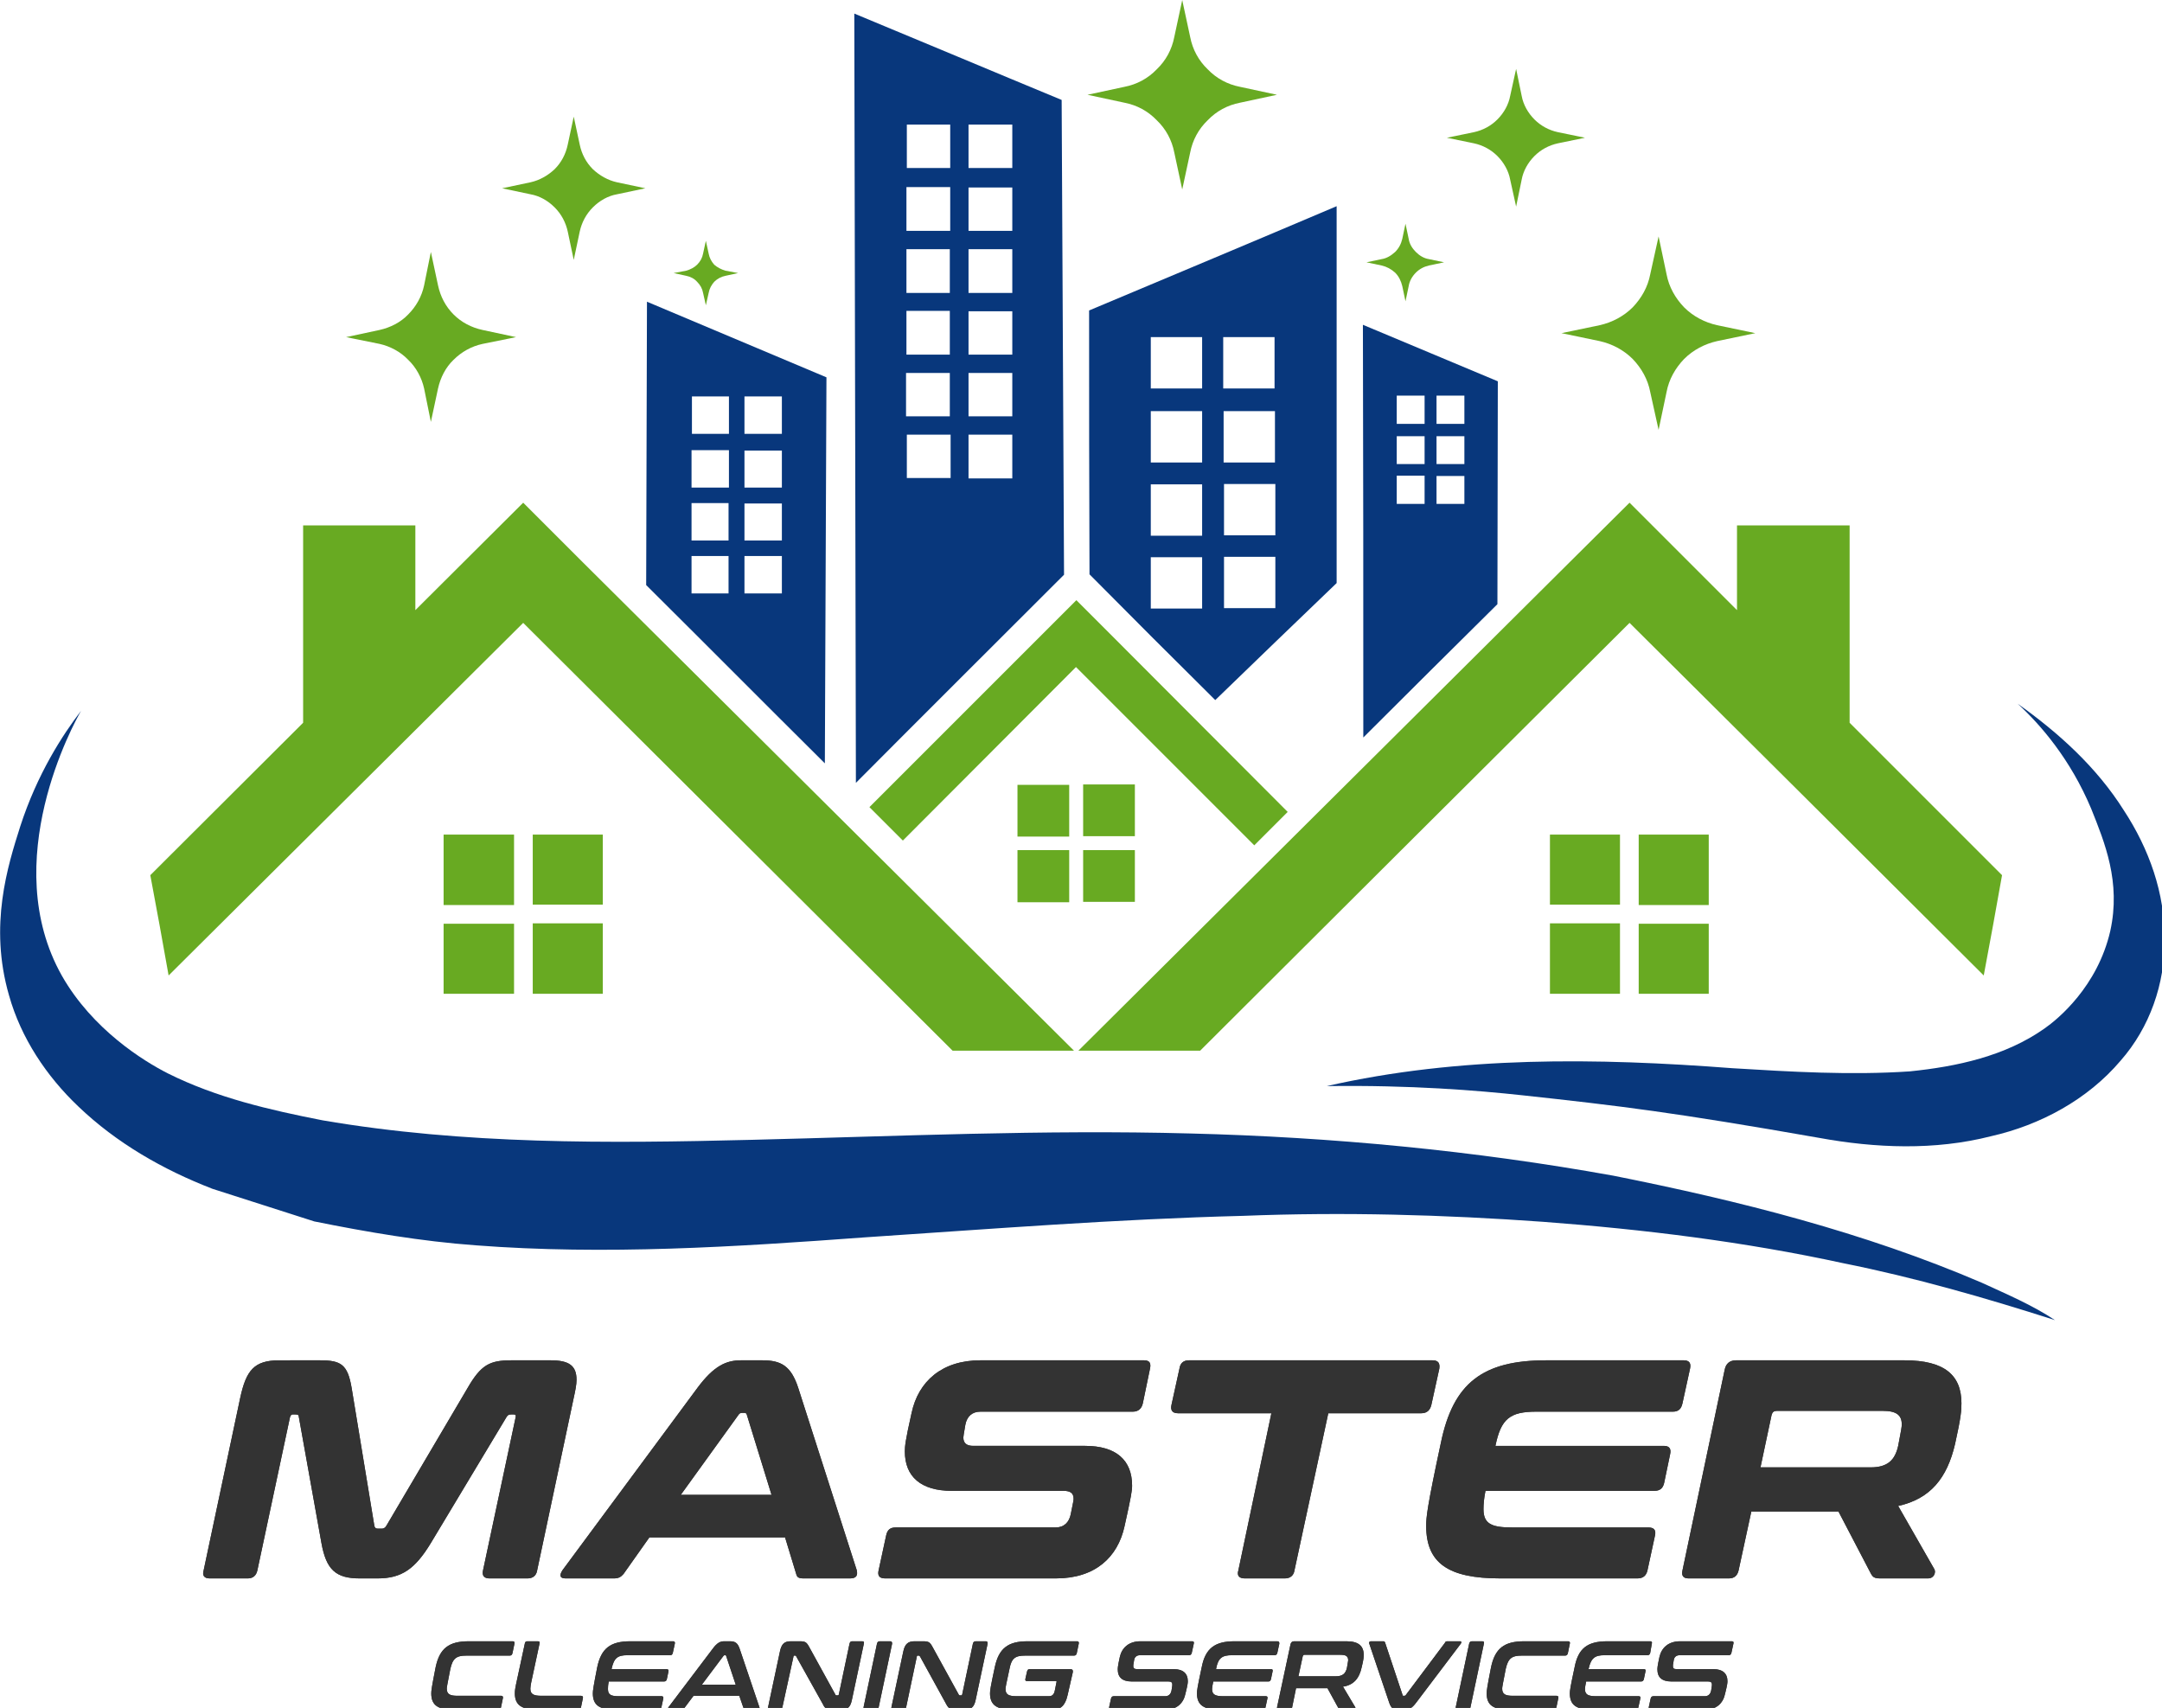 <?xml version="1.0" encoding="UTF-8" standalone="no"?>
<!-- Created with Inkscape (http://www.inkscape.org/) -->

<svg
   width="206.025mm"
   height="162.746mm"
   viewBox="0 0 206.025 162.746"
   version="1.1"
   id="svg5"
   inkscape:version="1.2.2 (732a01da63, 2022-12-09)"
   sodipodi:docname="logo.svg"
   xmlns:inkscape="http://www.inkscape.org/namespaces/inkscape"
   xmlns:sodipodi="http://sodipodi.sourceforge.net/DTD/sodipodi-0.dtd"
   xmlns="http://www.w3.org/2000/svg"
   xmlns:svg="http://www.w3.org/2000/svg">
  <sodipodi:namedview
     id="namedview7"
     pagecolor="#ffffff"
     bordercolor="#000000"
     borderopacity="0.25"
     inkscape:showpageshadow="2"
     inkscape:pageopacity="0.0"
     inkscape:pagecheckerboard="0"
     inkscape:deskcolor="#d1d1d1"
     inkscape:document-units="mm"
     showgrid="false"
     inkscape:zoom="0.66142459"
     inkscape:cx="401.40631"
     inkscape:cy="294.81819"
     inkscape:window-width="1366"
     inkscape:window-height="705"
     inkscape:window-x="-8"
     inkscape:window-y="-8"
     inkscape:window-maximized="1"
     inkscape:current-layer="layer1" />
  <defs
     id="defs2">
    <pattern
       id="EMFhbasepattern"
       patternUnits="userSpaceOnUse"
       width="6"
       height="6"
       x="0"
       y="0" />
  </defs>
  <g
     inkscape:label="Capa 1"
     inkscape:groupmode="layer"
     id="layer1"
     transform="translate(-2.619,-11.953)">
    <g
       id="g428"
       transform="matrix(0.43,0,0,0.43,-8.577,6.818)">
      <path
         style="fill:#333333;fill-opacity:1;fill-rule:nonzero;stroke:none;stroke-width:0.265"
         d="m 139.692,375.666 c 0.265,0 0.441,0.176 0.353,0.529 -0.441,2.117 -0.441,2.117 -0.441,2.117 -0.088,0.353 -0.265,0.529 -0.617,0.529 -9.613,0 -9.613,0 -9.613,0 -2.205,0 -2.999,0.617 -3.528,2.91 -0.706,3.616 -0.794,4.057 -0.794,4.41 0,1.235 0.706,1.587 2.381,1.587 9.701,0 9.701,0 9.701,0 0.265,0 0.441,0.176 0.353,0.529 -0.441,2.117 -0.441,2.117 -0.441,2.117 -0.088,0.353 -0.265,0.441 -0.617,0.441 -9.79,0 -9.79,0 -9.79,0 -3.528,0 -5.027,-0.97 -5.027,-3.616 0,-0.617 0.088,-1.323 0.97,-5.821 0.882,-4.145 2.91,-5.733 7.32,-5.733 z"
         id="path135" />
      <path
         style="fill:#333333;fill-opacity:1;fill-rule:nonzero;stroke:none;stroke-width:0.265"
         d="m 145.248,375.666 c 0.353,0 0.441,0.176 0.353,0.529 -1.852,8.643 -1.852,8.643 -1.852,8.643 -0.088,0.529 -0.176,0.97 -0.176,1.323 0,1.235 0.706,1.587 2.469,1.587 8.731,0 8.731,0 8.731,0 0.353,0 0.529,0.176 0.441,0.529 -0.441,2.117 -0.441,2.117 -0.441,2.117 -0.088,0.353 -0.265,0.441 -0.617,0.441 -8.908,0 -8.908,0 -8.908,0 -3.528,0 -5.115,-0.97 -5.115,-3.616 0,-0.617 0.088,-1.235 0.265,-2.028 1.94,-8.996 1.94,-8.996 1.94,-8.996 0,-0.353 0.265,-0.529 0.529,-0.529 z"
         id="path137" />
      <path
         style="fill:#333333;fill-opacity:1;fill-rule:nonzero;stroke:none;stroke-width:0.265"
         d="m 175.234,375.666 c 0.265,0 0.441,0.176 0.353,0.529 -0.441,2.028 -0.441,2.028 -0.441,2.028 -0.088,0.353 -0.265,0.529 -0.529,0.529 -9.525,0 -9.525,0 -9.525,0 -2.205,0 -2.999,0.617 -3.528,3.087 12.171,0 12.171,0 12.171,0 0.353,0 0.529,0.176 0.441,0.529 -0.353,1.676 -0.353,1.676 -0.353,1.676 -0.088,0.353 -0.265,0.529 -0.617,0.529 -12.259,0 -12.259,0 -12.259,0 -0.176,0.882 -0.176,1.323 -0.176,1.676 0,1.235 0.617,1.587 2.381,1.587 9.525,0 9.525,0 9.525,0 0.265,0 0.441,0.176 0.353,0.529 -0.441,2.028 -0.441,2.028 -0.441,2.028 -0.088,0.353 -0.265,0.441 -0.617,0.441 -9.525,0 -9.525,0 -9.525,0 -3.528,0 -5.027,-0.97 -5.027,-3.616 0,-0.617 0.088,-1.323 0.97,-5.821 0.882,-4.145 2.91,-5.733 7.32,-5.733 z"
         id="path139" />
      <path
         style="fill:#333333;fill-opacity:1;fill-rule:nonzero;stroke:none;stroke-width:0.265"
         d="m 187.846,375.666 c 1.058,0 1.676,0.353 2.117,1.676 4.41,13.053 4.41,13.053 4.41,13.053 0.088,0.265 0,0.441 -0.353,0.441 -2.734,0 -2.734,0 -2.734,0 -0.265,0 -0.441,0 -0.441,-0.265 -0.97,-2.822 -0.97,-2.822 -0.97,-2.822 -10.142,0 -10.142,0 -10.142,0 -2.117,2.822 -2.117,2.822 -2.117,2.822 -0.176,0.265 -0.265,0.265 -0.529,0.265 -2.822,0 -2.822,0 -2.822,0 -0.441,0 -0.441,-0.176 -0.176,-0.441 9.878,-13.053 9.878,-13.053 9.878,-13.053 0.97,-1.323 1.676,-1.676 2.558,-1.676 z m -6.262,9.613 c 7.497,0 7.497,0 7.497,0 -2.117,-6.35 -2.117,-6.35 -2.117,-6.35 0,-0.088 -0.088,-0.176 -0.176,-0.176 -0.176,0 -0.176,0 -0.176,0 -0.088,0 -0.176,0.088 -0.265,0.176 z"
         id="path141" />
      <path
         style="fill:#333333;fill-opacity:1;fill-rule:nonzero;stroke:none;stroke-width:0.265"
         d="m 203.192,375.666 c 1.323,0 1.587,0.176 2.205,1.323 5.821,10.583 5.821,10.583 5.821,10.583 0.088,0.088 0.088,0.088 0.265,0.088 0.176,0 0.176,0 0.176,0 0.088,0 0.176,0 0.265,-0.176 2.381,-11.289 2.381,-11.289 2.381,-11.289 0.088,-0.353 0.265,-0.529 0.529,-0.529 2.293,0 2.293,0 2.293,0 0.353,0 0.441,0.176 0.353,0.529 -2.646,12.435 -2.646,12.435 -2.646,12.435 -0.353,1.764 -1.058,2.205 -2.381,2.205 -1.852,0 -1.852,0 -1.852,0 -1.323,0 -1.764,-0.265 -2.205,-1.235 -5.909,-10.583 -5.909,-10.583 -5.909,-10.583 0,-0.088 -0.088,-0.176 -0.265,-0.176 -0.176,0 -0.176,0 -0.176,0 -0.088,0 -0.176,0.088 -0.176,0.265 -2.469,11.289 -2.469,11.289 -2.469,11.289 0,0.353 -0.176,0.441 -0.529,0.441 -2.293,0 -2.293,0 -2.293,0 -0.265,0 -0.441,-0.088 -0.353,-0.441 2.646,-12.435 2.646,-12.435 2.646,-12.435 0.353,-1.764 1.058,-2.293 2.381,-2.293 z"
         id="path143" />
      <path
         style="fill:#333333;fill-opacity:1;fill-rule:nonzero;stroke:none;stroke-width:0.265"
         d="m 223.3,375.666 c 0.353,0 0.441,0.176 0.441,0.529 -2.999,14.199 -2.999,14.199 -2.999,14.199 -0.088,0.353 -0.265,0.441 -0.617,0.441 -2.381,0 -2.381,0 -2.381,0 -0.265,0 -0.441,-0.088 -0.353,-0.441 2.999,-14.199 2.999,-14.199 2.999,-14.199 0.088,-0.353 0.265,-0.529 0.617,-0.529 z"
         id="path145" />
      <path
         style="fill:#333333;fill-opacity:1;fill-rule:nonzero;stroke:none;stroke-width:0.265"
         d="m 230.532,375.666 c 1.323,0 1.587,0.176 2.205,1.323 5.821,10.583 5.821,10.583 5.821,10.583 0.088,0.088 0.176,0.088 0.265,0.088 0.176,0 0.176,0 0.176,0 0.176,0 0.176,0 0.265,-0.176 2.381,-11.289 2.381,-11.289 2.381,-11.289 0.088,-0.353 0.265,-0.529 0.617,-0.529 2.293,0 2.293,0 2.293,0 0.265,0 0.353,0.176 0.353,0.529 -2.646,12.435 -2.646,12.435 -2.646,12.435 -0.353,1.764 -1.147,2.205 -2.469,2.205 -1.852,0 -1.852,0 -1.852,0 -1.323,0 -1.676,-0.265 -2.205,-1.235 -5.821,-10.583 -5.821,-10.583 -5.821,-10.583 -0.088,-0.088 -0.176,-0.176 -0.265,-0.176 -0.265,0 -0.265,0 -0.265,0 -0.088,0 -0.176,0.088 -0.176,0.265 -2.381,11.289 -2.381,11.289 -2.381,11.289 -0.088,0.353 -0.265,0.441 -0.617,0.441 -2.205,0 -2.205,0 -2.205,0 -0.353,0 -0.529,-0.088 -0.441,-0.441 2.646,-12.435 2.646,-12.435 2.646,-12.435 0.353,-1.764 1.147,-2.293 2.469,-2.293 z"
         id="path147" />
      <path
         style="fill:#333333;fill-opacity:1;fill-rule:nonzero;stroke:none;stroke-width:0.265"
         d="m 264.751,375.666 c 0.265,0 0.441,0.176 0.353,0.529 -0.441,2.117 -0.441,2.117 -0.441,2.117 -0.088,0.353 -0.265,0.529 -0.617,0.529 -10.848,0 -10.848,0 -10.848,0 -2.205,0 -2.999,0.617 -3.44,2.91 -0.794,3.616 -0.882,4.145 -0.882,4.498 0,1.235 0.706,1.587 2.469,1.587 7.144,0 7.144,0 7.144,0 0.706,0 1.147,-0.353 1.323,-1.323 0.353,-1.764 0.353,-1.764 0.353,-1.764 0.088,-0.176 0,-0.265 -0.176,-0.265 -6.35,0 -6.35,0 -6.35,0 -0.353,0 -0.441,-0.176 -0.353,-0.529 0.353,-1.587 0.353,-1.587 0.353,-1.587 0.088,-0.353 0.265,-0.529 0.529,-0.529 9.084,0 9.084,0 9.084,0 0.441,0 0.617,0.265 0.529,0.706 -1.147,5.027 -1.147,5.027 -1.147,5.027 -0.529,2.381 -1.587,3.263 -3.351,3.263 -8.731,0 -8.731,0 -8.731,0 -3.528,0 -5.115,-0.97 -5.115,-3.616 0,-0.617 0.088,-1.323 1.058,-5.821 0.882,-4.145 2.91,-5.733 7.232,-5.733 z"
         id="path149" />
      <path
         style="fill:#333333;fill-opacity:1;fill-rule:nonzero;stroke:none;stroke-width:0.265"
         d="m 290.24,375.666 c 0.353,0 0.441,0.176 0.353,0.529 -0.441,2.028 -0.441,2.028 -0.441,2.028 -0.088,0.353 -0.265,0.529 -0.617,0.529 -10.848,0 -10.848,0 -10.848,0 -0.794,0 -1.235,0.441 -1.323,1.147 -0.176,0.97 -0.176,1.058 -0.176,1.235 0,0.529 0.265,0.706 0.882,0.706 8.114,0 8.114,0 8.114,0 2.028,0 3.087,0.97 3.087,2.646 0,0.353 0,0.706 -0.529,2.822 -0.441,2.117 -1.94,3.528 -4.498,3.528 -11.994,0 -11.994,0 -11.994,0 -0.353,0 -0.529,-0.088 -0.441,-0.441 0.441,-2.028 0.441,-2.028 0.441,-2.028 0.088,-0.353 0.265,-0.529 0.617,-0.529 11.377,0 11.377,0 11.377,0 0.794,0 1.235,-0.441 1.411,-1.235 0.176,-1.058 0.176,-1.147 0.176,-1.323 0,-0.529 -0.265,-0.706 -0.882,-0.706 -8.114,0 -8.114,0 -8.114,0 -2.117,0 -3.087,-0.97 -3.087,-2.646 0,-0.353 0,-0.706 0.441,-2.734 0.441,-2.028 1.94,-3.528 4.586,-3.528 z"
         id="path151" />
      <path
         style="fill:#333333;fill-opacity:1;fill-rule:nonzero;stroke:none;stroke-width:0.265"
         d="m 309.113,375.666 c 0.353,0 0.441,0.176 0.441,0.529 -0.441,2.028 -0.441,2.028 -0.441,2.028 -0.088,0.353 -0.265,0.529 -0.617,0.529 -9.437,0 -9.437,0 -9.437,0 -2.205,0 -3.087,0.617 -3.528,3.087 12.171,0 12.171,0 12.171,0 0.353,0 0.441,0.176 0.353,0.529 -0.353,1.676 -0.353,1.676 -0.353,1.676 -0.088,0.353 -0.265,0.529 -0.529,0.529 -12.259,0 -12.259,0 -12.259,0 -0.176,0.882 -0.265,1.323 -0.265,1.676 0,1.235 0.706,1.587 2.469,1.587 9.437,0 9.437,0 9.437,0 0.353,0 0.441,0.176 0.353,0.529 -0.441,2.028 -0.441,2.028 -0.441,2.028 0,0.353 -0.176,0.441 -0.529,0.441 -9.525,0 -9.525,0 -9.525,0 -3.528,0 -5.115,-0.97 -5.115,-3.616 0,-0.617 0.088,-1.323 1.058,-5.821 0.794,-4.145 2.91,-5.733 7.232,-5.733 z"
         id="path153" />
      <path
         style="fill:#333333;fill-opacity:1;fill-rule:nonzero;stroke:none;stroke-width:0.265"
         d="m 324.459,375.666 c 2.646,0 3.792,1.058 3.792,2.999 0,0.441 0,0.97 -0.441,2.734 -0.529,2.469 -1.764,3.969 -4.145,4.322 2.734,4.586 2.734,4.586 2.734,4.586 0.088,0.176 0,0.529 -0.353,0.529 -2.822,0 -2.822,0 -2.822,0 -0.353,0 -0.441,-0.088 -0.529,-0.265 -2.469,-4.498 -2.469,-4.498 -2.469,-4.498 -6.967,0 -6.967,0 -6.967,0 -0.882,4.322 -0.882,4.322 -0.882,4.322 -0.088,0.353 -0.265,0.441 -0.617,0.441 -2.381,0 -2.381,0 -2.381,0 -0.265,0 -0.441,-0.088 -0.353,-0.441 2.999,-14.023 2.999,-14.023 2.999,-14.023 0.088,-0.441 0.353,-0.706 0.794,-0.706 z m -10.672,7.761 c 8.29,0 8.29,0 8.29,0 1.499,0 2.205,-0.617 2.469,-1.94 0.176,-1.147 0.265,-1.411 0.265,-1.587 0,-0.882 -0.441,-1.235 -1.676,-1.235 -8.026,0 -8.026,0 -8.026,0 -0.176,0 -0.265,0.088 -0.353,0.265 z"
         id="path155" />
      <path
         style="fill:#333333;fill-opacity:1;fill-rule:nonzero;stroke:none;stroke-width:0.265"
         d="m 332.573,375.666 c 0.265,0 0.353,0.088 0.441,0.353 3.881,11.642 3.881,11.642 3.881,11.642 0,0.088 0.088,0.088 0.176,0.088 0.088,0 0.088,0 0.088,0 0.176,0 0.265,0 0.353,-0.088 8.731,-11.642 8.731,-11.642 8.731,-11.642 0.088,-0.265 0.265,-0.353 0.529,-0.353 2.822,0 2.822,0 2.822,0 0.353,0 0.353,0.265 0.176,0.529 -9.878,13.053 -9.878,13.053 -9.878,13.053 -0.97,1.323 -1.676,1.587 -2.646,1.587 -1.235,0 -1.235,0 -1.235,0 -1.147,0 -1.676,-0.265 -2.117,-1.587 -4.41,-13.053 -4.41,-13.053 -4.41,-13.053 -0.088,-0.265 0,-0.529 0.353,-0.529 z"
         id="path157" />
      <path
         style="fill:#333333;fill-opacity:1;fill-rule:nonzero;stroke:none;stroke-width:0.265"
         d="m 354.533,375.666 c 0.353,0 0.441,0.176 0.353,0.529 -2.999,14.199 -2.999,14.199 -2.999,14.199 0,0.353 -0.265,0.441 -0.529,0.441 -2.381,0 -2.381,0 -2.381,0 -0.265,0 -0.441,-0.088 -0.353,-0.441 2.999,-14.199 2.999,-14.199 2.999,-14.199 0.088,-0.353 0.265,-0.529 0.617,-0.529 z"
         id="path159" />
      <path
         style="fill:#333333;fill-opacity:1;fill-rule:nonzero;stroke:none;stroke-width:0.265"
         d="m 373.583,375.666 c 0.265,0 0.441,0.176 0.353,0.529 -0.441,2.117 -0.441,2.117 -0.441,2.117 -0.088,0.353 -0.265,0.529 -0.617,0.529 -9.613,0 -9.613,0 -9.613,0 -2.205,0 -2.999,0.617 -3.528,2.91 -0.706,3.616 -0.794,4.057 -0.794,4.41 0,1.235 0.706,1.587 2.381,1.587 9.701,0 9.701,0 9.701,0 0.265,0 0.441,0.176 0.353,0.529 -0.441,2.117 -0.441,2.117 -0.441,2.117 -0.088,0.353 -0.265,0.441 -0.617,0.441 -9.701,0 -9.701,0 -9.701,0 -3.616,0 -5.115,-0.97 -5.115,-3.616 0,-0.617 0.088,-1.323 0.97,-5.821 0.882,-4.145 2.91,-5.733 7.32,-5.733 z"
         id="path161" />
      <path
         style="fill:#333333;fill-opacity:1;fill-rule:nonzero;stroke:none;stroke-width:0.265"
         d="m 391.751,375.666 c 0.353,0 0.441,0.176 0.353,0.529 -0.353,2.028 -0.353,2.028 -0.353,2.028 -0.088,0.353 -0.265,0.529 -0.617,0.529 -9.525,0 -9.525,0 -9.525,0 -2.117,0 -2.999,0.617 -3.528,3.087 12.259,0 12.259,0 12.259,0 0.353,0 0.441,0.176 0.353,0.529 -0.353,1.676 -0.353,1.676 -0.353,1.676 -0.088,0.353 -0.265,0.529 -0.617,0.529 -12.171,0 -12.171,0 -12.171,0 -0.176,0.882 -0.265,1.323 -0.265,1.676 0,1.235 0.706,1.587 2.469,1.587 9.437,0 9.437,0 9.437,0 0.353,0 0.441,0.176 0.353,0.529 -0.441,2.028 -0.441,2.028 -0.441,2.028 0,0.353 -0.265,0.441 -0.529,0.441 -9.525,0 -9.525,0 -9.525,0 -3.616,0 -5.115,-0.97 -5.115,-3.616 0,-0.617 0.088,-1.323 1.058,-5.821 0.794,-4.145 2.822,-5.733 7.232,-5.733 z"
         id="path163" />
      <path
         style="fill:#333333;fill-opacity:1;fill-rule:nonzero;stroke:none;stroke-width:0.265"
         d="m 409.831,375.666 c 0.353,0 0.441,0.176 0.353,0.529 -0.441,2.028 -0.441,2.028 -0.441,2.028 -0.088,0.353 -0.265,0.529 -0.617,0.529 -10.848,0 -10.848,0 -10.848,0 -0.794,0 -1.235,0.441 -1.323,1.147 -0.176,0.97 -0.176,1.058 -0.176,1.235 0,0.529 0.176,0.706 0.882,0.706 8.114,0 8.114,0 8.114,0 2.028,0 3.087,0.97 3.087,2.646 0,0.353 0,0.706 -0.529,2.822 -0.441,2.117 -1.94,3.528 -4.498,3.528 -11.994,0 -11.994,0 -11.994,0 -0.353,0 -0.529,-0.088 -0.441,-0.441 0.441,-2.028 0.441,-2.028 0.441,-2.028 0.088,-0.353 0.265,-0.529 0.617,-0.529 11.377,0 11.377,0 11.377,0 0.794,0 1.235,-0.441 1.411,-1.235 0.176,-1.058 0.176,-1.147 0.176,-1.323 0,-0.529 -0.265,-0.706 -0.882,-0.706 -8.114,0 -8.114,0 -8.114,0 -2.117,0 -3.087,-0.97 -3.087,-2.646 0,-0.353 0,-0.706 0.441,-2.734 0.441,-2.028 1.94,-3.528 4.586,-3.528 z"
         id="path165" />
      <path
         style="fill:#333333;fill-opacity:1;fill-rule:nonzero;stroke:none;stroke-width:0.265"
         d="m 96.917,313.401 c 4.674,0 6.174,0.882 7.056,6.174 5.027,30.515 5.027,30.515 5.027,30.515 0.088,0.441 0.353,0.617 0.794,0.617 0.882,0 0.882,0 0.882,0 0.353,0 0.706,-0.176 0.97,-0.617 17.992,-30.515 17.992,-30.515 17.992,-30.515 2.999,-5.203 4.939,-6.174 9.701,-6.174 8.731,0 8.731,0 8.731,0 4.145,0 5.733,1.235 5.733,4.322 0,1.058 -0.265,2.381 -0.617,3.969 -8.114,38.276 -8.114,38.276 -8.114,38.276 -0.176,1.147 -0.97,1.764 -2.117,1.764 -8.467,0 -8.467,0 -8.467,0 -1.147,0 -1.676,-0.617 -1.411,-1.764 7.232,-33.955 7.232,-33.955 7.232,-33.955 0.088,-0.441 0,-0.617 -0.441,-0.617 -0.529,0 -0.529,0 -0.529,0 -0.441,0 -0.706,0.088 -0.97,0.441 -16.845,28.046 -16.845,28.046 -16.845,28.046 -3.528,5.821 -6.526,7.849 -11.818,7.849 -3.969,0 -3.969,0 -3.969,0 -5.292,0 -7.408,-1.94 -8.467,-7.849 -5.027,-28.046 -5.027,-28.046 -5.027,-28.046 0,-0.353 -0.265,-0.441 -0.794,-0.441 -0.529,0 -0.529,0 -0.529,0 -0.353,0 -0.441,0.176 -0.617,0.617 -7.232,33.955 -7.232,33.955 -7.232,33.955 -0.265,1.147 -0.97,1.764 -2.117,1.764 -8.467,0 -8.467,0 -8.467,0 -1.147,0 -1.676,-0.617 -1.323,-1.764 8.114,-38.276 8.114,-38.276 8.114,-38.276 1.323,-6.085 3.087,-8.29 8.643,-8.29 z"
         id="path167" />
      <path
         style="fill:#333333;fill-opacity:1;fill-rule:nonzero;stroke:none;stroke-width:0.265"
         d="m 194.99,313.401 c 4.145,0 6.35,1.235 7.938,6.085 12.965,40.393 12.965,40.393 12.965,40.393 0.265,1.058 0,1.852 -1.411,1.852 -10.407,0 -10.407,0 -10.407,0 -1.058,0 -1.411,-0.265 -1.587,-0.97 -2.469,-8.114 -2.469,-8.114 -2.469,-8.114 -30.074,0 -30.074,0 -30.074,0 -5.733,8.114 -5.733,8.114 -5.733,8.114 -0.617,0.706 -1.147,0.97 -2.117,0.97 -10.76,0 -10.76,0 -10.76,0 -1.323,0 -1.323,-0.794 -0.617,-1.852 29.898,-40.393 29.898,-40.393 29.898,-40.393 3.616,-4.851 6.35,-6.085 9.613,-6.085 z m -18.08,29.81 c 20.108,0 20.108,0 20.108,0 -5.468,-17.727 -5.468,-17.727 -5.468,-17.727 -0.088,-0.353 -0.265,-0.441 -0.617,-0.441 -0.353,0 -0.353,0 -0.353,0 -0.353,0 -0.706,0.088 -0.882,0.441 z"
         id="path169" />
      <path
         style="fill:#333333;fill-opacity:1;fill-rule:nonzero;stroke:none;stroke-width:0.265"
         d="m 279.568,313.401 c 1.235,0 1.587,0.617 1.323,1.852 -1.587,7.673 -1.587,7.673 -1.587,7.673 -0.265,1.235 -1.058,1.852 -2.205,1.852 -33.778,0 -33.778,0 -33.778,0 -1.852,0 -2.999,1.058 -3.351,2.91 -0.353,2.117 -0.441,2.558 -0.441,2.822 0,1.235 0.706,1.852 2.205,1.852 24.783,0 24.783,0 24.783,0 6.879,0 10.407,3.175 10.407,8.819 0,1.058 -0.176,2.293 -1.676,8.996 -1.499,6.879 -6.526,11.553 -15.169,11.553 -37.924,0 -37.924,0 -37.924,0 -1.235,0 -1.676,-0.617 -1.411,-1.764 1.676,-7.761 1.676,-7.761 1.676,-7.761 0.265,-1.235 0.882,-1.764 2.117,-1.764 35.454,0 35.454,0 35.454,0 1.852,0 2.999,-1.147 3.351,-2.999 0.529,-2.646 0.617,-2.999 0.617,-3.351 0,-1.235 -0.706,-1.764 -2.205,-1.764 -24.783,0 -24.783,0 -24.783,0 -6.879,0 -10.407,-3.175 -10.407,-8.731 0,-1.147 0.088,-2.293 1.499,-8.555 1.499,-6.967 6.703,-11.642 15.258,-11.642 z"
         id="path171" />
      <path
         style="fill:#333333;fill-opacity:1;fill-rule:nonzero;stroke:none;stroke-width:0.265"
         d="m 343.509,313.401 c 1.235,0 1.676,0.617 1.499,1.852 -1.764,8.026 -1.764,8.026 -1.764,8.026 -0.265,1.147 -0.97,1.852 -2.205,1.852 -20.637,0 -20.637,0 -20.637,0 -7.497,34.837 -7.497,34.837 -7.497,34.837 -0.176,1.147 -0.97,1.764 -2.117,1.764 -8.908,0 -8.908,0 -8.908,0 -1.235,0 -1.764,-0.617 -1.411,-1.764 7.32,-34.837 7.32,-34.837 7.32,-34.837 -20.726,0 -20.726,0 -20.726,0 -1.235,0 -1.676,-0.706 -1.411,-1.852 1.764,-8.026 1.764,-8.026 1.764,-8.026 0.176,-1.235 0.882,-1.852 2.117,-1.852 z"
         id="path173" />
      <path
         style="fill:#333333;fill-opacity:1;fill-rule:nonzero;stroke:none;stroke-width:0.265"
         d="m 399.16,313.401 c 1.235,0 1.676,0.617 1.411,1.852 -1.676,7.673 -1.676,7.673 -1.676,7.673 -0.265,1.235 -0.882,1.852 -2.117,1.852 -30.251,0 -30.251,0 -30.251,0 -5.909,0 -7.849,1.587 -9.084,7.585 37.306,0 37.306,0 37.306,0 1.235,0 1.676,0.617 1.411,1.852 -1.323,6.35 -1.323,6.35 -1.323,6.35 -0.265,1.235 -0.97,1.764 -2.205,1.764 -37.394,0 -37.394,0 -37.394,0 -0.353,1.764 -0.441,2.999 -0.441,4.057 0,3.175 1.676,4.057 6.262,4.057 30.251,0 30.251,0 30.251,0 1.235,0 1.764,0.529 1.499,1.764 -1.676,7.761 -1.676,7.761 -1.676,7.761 -0.265,1.147 -0.97,1.764 -2.205,1.764 -30.427,0 -30.427,0 -30.427,0 -11.465,0 -16.404,-3.351 -16.404,-11.642 0,-1.852 0.176,-4.057 3.263,-18.433 2.734,-13.229 9.26,-18.256 23.372,-18.256 z"
         id="path175" />
      <path
         style="fill:#333333;fill-opacity:1;fill-rule:nonzero;stroke:none;stroke-width:0.265"
         d="m 448.108,313.401 c 8.819,0 12.612,3.263 12.612,9.525 0,1.499 -0.088,3.087 -1.411,8.996 -1.764,7.585 -5.468,12.171 -12.612,13.758 8.026,14.023 8.026,14.023 8.026,14.023 0.353,0.617 0,2.028 -1.411,2.028 -10.672,0 -10.672,0 -10.672,0 -1.235,0 -1.587,-0.353 -1.94,-0.97 -7.232,-13.847 -7.232,-13.847 -7.232,-13.847 -19.315,0 -19.315,0 -19.315,0 -2.822,13.053 -2.822,13.053 -2.822,13.053 -0.265,1.147 -0.97,1.764 -2.117,1.764 -8.996,0 -8.996,0 -8.996,0 -1.147,0 -1.587,-0.617 -1.323,-1.764 9.349,-44.45 9.349,-44.45 9.349,-44.45 0.265,-1.411 1.147,-2.117 2.558,-2.117 z m -31.926,23.724 c 24.43,0 24.43,0 24.43,0 3.704,0 5.38,-1.587 6.085,-4.763 0.706,-3.616 0.794,-4.233 0.794,-4.763 0,-2.028 -1.147,-2.999 -4.233,-2.999 -23.46,0 -23.46,0 -23.46,0 -0.617,0 -0.97,0.265 -1.147,0.882 z"
         id="path177" />
      <path
         style="fill:#333333;fill-opacity:1;fill-rule:nonzero;stroke:none;stroke-width:0.265"
         d="m 139.692,375.666 c 0.265,0 0.441,0.176 0.353,0.529 -0.441,2.117 -0.441,2.117 -0.441,2.117 -0.088,0.353 -0.265,0.529 -0.617,0.529 -9.613,0 -9.613,0 -9.613,0 -2.205,0 -2.999,0.617 -3.528,2.91 -0.706,3.616 -0.794,4.057 -0.794,4.41 0,1.235 0.706,1.587 2.381,1.587 9.701,0 9.701,0 9.701,0 0.265,0 0.441,0.176 0.353,0.529 -0.441,2.117 -0.441,2.117 -0.441,2.117 -0.088,0.353 -0.265,0.441 -0.617,0.441 -9.79,0 -9.79,0 -9.79,0 -3.528,0 -5.027,-0.97 -5.027,-3.616 0,-0.617 0.088,-1.323 0.97,-5.821 0.882,-4.145 2.91,-5.733 7.32,-5.733 z"
         id="path179" />
      <path
         style="fill:#333333;fill-opacity:1;fill-rule:nonzero;stroke:none;stroke-width:0.265"
         d="m 145.248,375.666 c 0.353,0 0.441,0.176 0.353,0.529 -1.852,8.643 -1.852,8.643 -1.852,8.643 -0.088,0.529 -0.176,0.97 -0.176,1.323 0,1.235 0.706,1.587 2.469,1.587 8.731,0 8.731,0 8.731,0 0.353,0 0.529,0.176 0.441,0.529 -0.441,2.117 -0.441,2.117 -0.441,2.117 -0.088,0.353 -0.265,0.441 -0.617,0.441 -8.908,0 -8.908,0 -8.908,0 -3.528,0 -5.115,-0.97 -5.115,-3.616 0,-0.617 0.088,-1.235 0.265,-2.028 1.94,-8.996 1.94,-8.996 1.94,-8.996 0,-0.353 0.265,-0.529 0.529,-0.529 z"
         id="path181" />
      <path
         style="fill:#333333;fill-opacity:1;fill-rule:nonzero;stroke:none;stroke-width:0.265"
         d="m 175.234,375.666 c 0.265,0 0.441,0.176 0.353,0.529 -0.441,2.028 -0.441,2.028 -0.441,2.028 -0.088,0.353 -0.265,0.529 -0.529,0.529 -9.525,0 -9.525,0 -9.525,0 -2.205,0 -2.999,0.617 -3.528,3.087 12.171,0 12.171,0 12.171,0 0.353,0 0.529,0.176 0.441,0.529 -0.353,1.676 -0.353,1.676 -0.353,1.676 -0.088,0.353 -0.265,0.529 -0.617,0.529 -12.259,0 -12.259,0 -12.259,0 -0.176,0.882 -0.176,1.323 -0.176,1.676 0,1.235 0.617,1.587 2.381,1.587 9.525,0 9.525,0 9.525,0 0.265,0 0.441,0.176 0.353,0.529 -0.441,2.028 -0.441,2.028 -0.441,2.028 -0.088,0.353 -0.265,0.441 -0.617,0.441 -9.525,0 -9.525,0 -9.525,0 -3.528,0 -5.027,-0.97 -5.027,-3.616 0,-0.617 0.088,-1.323 0.97,-5.821 0.882,-4.145 2.91,-5.733 7.32,-5.733 z"
         id="path183" />
      <path
         style="fill:#333333;fill-opacity:1;fill-rule:nonzero;stroke:none;stroke-width:0.265"
         d="m 187.846,375.666 c 1.058,0 1.676,0.353 2.117,1.676 4.41,13.053 4.41,13.053 4.41,13.053 0.088,0.265 0,0.441 -0.353,0.441 -2.734,0 -2.734,0 -2.734,0 -0.265,0 -0.441,0 -0.441,-0.265 -0.97,-2.822 -0.97,-2.822 -0.97,-2.822 -10.142,0 -10.142,0 -10.142,0 -2.117,2.822 -2.117,2.822 -2.117,2.822 -0.176,0.265 -0.265,0.265 -0.529,0.265 -2.822,0 -2.822,0 -2.822,0 -0.441,0 -0.441,-0.176 -0.176,-0.441 9.878,-13.053 9.878,-13.053 9.878,-13.053 0.97,-1.323 1.676,-1.676 2.558,-1.676 z m -6.262,9.613 c 7.497,0 7.497,0 7.497,0 -2.117,-6.35 -2.117,-6.35 -2.117,-6.35 0,-0.088 -0.088,-0.176 -0.176,-0.176 -0.176,0 -0.176,0 -0.176,0 -0.088,0 -0.176,0.088 -0.265,0.176 z"
         id="path185" />
      <path
         style="fill:#333333;fill-opacity:1;fill-rule:nonzero;stroke:none;stroke-width:0.265"
         d="m 203.192,375.666 c 1.323,0 1.587,0.176 2.205,1.323 5.821,10.583 5.821,10.583 5.821,10.583 0.088,0.088 0.088,0.088 0.265,0.088 0.176,0 0.176,0 0.176,0 0.088,0 0.176,0 0.265,-0.176 2.381,-11.289 2.381,-11.289 2.381,-11.289 0.088,-0.353 0.265,-0.529 0.529,-0.529 2.293,0 2.293,0 2.293,0 0.353,0 0.441,0.176 0.353,0.529 -2.646,12.435 -2.646,12.435 -2.646,12.435 -0.353,1.764 -1.058,2.205 -2.381,2.205 -1.852,0 -1.852,0 -1.852,0 -1.323,0 -1.764,-0.265 -2.205,-1.235 -5.909,-10.583 -5.909,-10.583 -5.909,-10.583 0,-0.088 -0.088,-0.176 -0.265,-0.176 -0.176,0 -0.176,0 -0.176,0 -0.088,0 -0.176,0.088 -0.176,0.265 -2.469,11.289 -2.469,11.289 -2.469,11.289 0,0.353 -0.176,0.441 -0.529,0.441 -2.293,0 -2.293,0 -2.293,0 -0.265,0 -0.441,-0.088 -0.353,-0.441 2.646,-12.435 2.646,-12.435 2.646,-12.435 0.353,-1.764 1.058,-2.293 2.381,-2.293 z"
         id="path187" />
      <path
         style="fill:#333333;fill-opacity:1;fill-rule:nonzero;stroke:none;stroke-width:0.265"
         d="m 223.3,375.666 c 0.353,0 0.441,0.176 0.441,0.529 -2.999,14.199 -2.999,14.199 -2.999,14.199 -0.088,0.353 -0.265,0.441 -0.617,0.441 -2.381,0 -2.381,0 -2.381,0 -0.265,0 -0.441,-0.088 -0.353,-0.441 2.999,-14.199 2.999,-14.199 2.999,-14.199 0.088,-0.353 0.265,-0.529 0.617,-0.529 z"
         id="path189" />
      <path
         style="fill:#333333;fill-opacity:1;fill-rule:nonzero;stroke:none;stroke-width:0.265"
         d="m 230.532,375.666 c 1.323,0 1.587,0.176 2.205,1.323 5.821,10.583 5.821,10.583 5.821,10.583 0.088,0.088 0.176,0.088 0.265,0.088 0.176,0 0.176,0 0.176,0 0.176,0 0.176,0 0.265,-0.176 2.381,-11.289 2.381,-11.289 2.381,-11.289 0.088,-0.353 0.265,-0.529 0.617,-0.529 2.293,0 2.293,0 2.293,0 0.265,0 0.353,0.176 0.353,0.529 -2.646,12.435 -2.646,12.435 -2.646,12.435 -0.353,1.764 -1.147,2.205 -2.469,2.205 -1.852,0 -1.852,0 -1.852,0 -1.323,0 -1.676,-0.265 -2.205,-1.235 -5.821,-10.583 -5.821,-10.583 -5.821,-10.583 -0.088,-0.088 -0.176,-0.176 -0.265,-0.176 -0.265,0 -0.265,0 -0.265,0 -0.088,0 -0.176,0.088 -0.176,0.265 -2.381,11.289 -2.381,11.289 -2.381,11.289 -0.088,0.353 -0.265,0.441 -0.617,0.441 -2.205,0 -2.205,0 -2.205,0 -0.353,0 -0.529,-0.088 -0.441,-0.441 2.646,-12.435 2.646,-12.435 2.646,-12.435 0.353,-1.764 1.147,-2.293 2.469,-2.293 z"
         id="path191" />
      <path
         style="fill:#333333;fill-opacity:1;fill-rule:nonzero;stroke:none;stroke-width:0.265"
         d="m 264.751,375.666 c 0.265,0 0.441,0.176 0.353,0.529 -0.441,2.117 -0.441,2.117 -0.441,2.117 -0.088,0.353 -0.265,0.529 -0.617,0.529 -10.848,0 -10.848,0 -10.848,0 -2.205,0 -2.999,0.617 -3.44,2.91 -0.794,3.616 -0.882,4.145 -0.882,4.498 0,1.235 0.706,1.587 2.469,1.587 7.144,0 7.144,0 7.144,0 0.706,0 1.147,-0.353 1.323,-1.323 0.353,-1.764 0.353,-1.764 0.353,-1.764 0.088,-0.176 0,-0.265 -0.176,-0.265 -6.35,0 -6.35,0 -6.35,0 -0.353,0 -0.441,-0.176 -0.353,-0.529 0.353,-1.587 0.353,-1.587 0.353,-1.587 0.088,-0.353 0.265,-0.529 0.529,-0.529 9.084,0 9.084,0 9.084,0 0.441,0 0.617,0.265 0.529,0.706 -1.147,5.027 -1.147,5.027 -1.147,5.027 -0.529,2.381 -1.587,3.263 -3.351,3.263 -8.731,0 -8.731,0 -8.731,0 -3.528,0 -5.115,-0.97 -5.115,-3.616 0,-0.617 0.088,-1.323 1.058,-5.821 0.882,-4.145 2.91,-5.733 7.232,-5.733 z"
         id="path193" />
      <path
         style="fill:#333333;fill-opacity:1;fill-rule:nonzero;stroke:none;stroke-width:0.265"
         d="m 290.24,375.666 c 0.353,0 0.441,0.176 0.353,0.529 -0.441,2.028 -0.441,2.028 -0.441,2.028 -0.088,0.353 -0.265,0.529 -0.617,0.529 -10.848,0 -10.848,0 -10.848,0 -0.794,0 -1.235,0.441 -1.323,1.147 -0.176,0.97 -0.176,1.058 -0.176,1.235 0,0.529 0.265,0.706 0.882,0.706 8.114,0 8.114,0 8.114,0 2.028,0 3.087,0.97 3.087,2.646 0,0.353 0,0.706 -0.529,2.822 -0.441,2.117 -1.94,3.528 -4.498,3.528 -11.994,0 -11.994,0 -11.994,0 -0.353,0 -0.529,-0.088 -0.441,-0.441 0.441,-2.028 0.441,-2.028 0.441,-2.028 0.088,-0.353 0.265,-0.529 0.617,-0.529 11.377,0 11.377,0 11.377,0 0.794,0 1.235,-0.441 1.411,-1.235 0.176,-1.058 0.176,-1.147 0.176,-1.323 0,-0.529 -0.265,-0.706 -0.882,-0.706 -8.114,0 -8.114,0 -8.114,0 -2.117,0 -3.087,-0.97 -3.087,-2.646 0,-0.353 0,-0.706 0.441,-2.734 0.441,-2.028 1.94,-3.528 4.586,-3.528 z"
         id="path195" />
      <path
         style="fill:#333333;fill-opacity:1;fill-rule:nonzero;stroke:none;stroke-width:0.265"
         d="m 309.113,375.666 c 0.353,0 0.441,0.176 0.441,0.529 -0.441,2.028 -0.441,2.028 -0.441,2.028 -0.088,0.353 -0.265,0.529 -0.617,0.529 -9.437,0 -9.437,0 -9.437,0 -2.205,0 -3.087,0.617 -3.528,3.087 12.171,0 12.171,0 12.171,0 0.353,0 0.441,0.176 0.353,0.529 -0.353,1.676 -0.353,1.676 -0.353,1.676 -0.088,0.353 -0.265,0.529 -0.529,0.529 -12.259,0 -12.259,0 -12.259,0 -0.176,0.882 -0.265,1.323 -0.265,1.676 0,1.235 0.706,1.587 2.469,1.587 9.437,0 9.437,0 9.437,0 0.353,0 0.441,0.176 0.353,0.529 -0.441,2.028 -0.441,2.028 -0.441,2.028 0,0.353 -0.176,0.441 -0.529,0.441 -9.525,0 -9.525,0 -9.525,0 -3.528,0 -5.115,-0.97 -5.115,-3.616 0,-0.617 0.088,-1.323 1.058,-5.821 0.794,-4.145 2.91,-5.733 7.232,-5.733 z"
         id="path197" />
      <path
         style="fill:#333333;fill-opacity:1;fill-rule:nonzero;stroke:none;stroke-width:0.265"
         d="m 324.459,375.666 c 2.646,0 3.792,1.058 3.792,2.999 0,0.441 0,0.97 -0.441,2.734 -0.529,2.469 -1.764,3.969 -4.145,4.322 2.734,4.586 2.734,4.586 2.734,4.586 0.088,0.176 0,0.529 -0.353,0.529 -2.822,0 -2.822,0 -2.822,0 -0.353,0 -0.441,-0.088 -0.529,-0.265 -2.469,-4.498 -2.469,-4.498 -2.469,-4.498 -6.967,0 -6.967,0 -6.967,0 -0.882,4.322 -0.882,4.322 -0.882,4.322 -0.088,0.353 -0.265,0.441 -0.617,0.441 -2.381,0 -2.381,0 -2.381,0 -0.265,0 -0.441,-0.088 -0.353,-0.441 2.999,-14.023 2.999,-14.023 2.999,-14.023 0.088,-0.441 0.353,-0.706 0.794,-0.706 z m -10.672,7.761 c 8.29,0 8.29,0 8.29,0 1.499,0 2.205,-0.617 2.469,-1.94 0.176,-1.147 0.265,-1.411 0.265,-1.587 0,-0.882 -0.441,-1.235 -1.676,-1.235 -8.026,0 -8.026,0 -8.026,0 -0.176,0 -0.265,0.088 -0.353,0.265 z"
         id="path199" />
      <path
         style="fill:#333333;fill-opacity:1;fill-rule:nonzero;stroke:none;stroke-width:0.265"
         d="m 332.573,375.666 c 0.265,0 0.353,0.088 0.441,0.353 3.881,11.642 3.881,11.642 3.881,11.642 0,0.088 0.088,0.088 0.176,0.088 0.088,0 0.088,0 0.088,0 0.176,0 0.265,0 0.353,-0.088 8.731,-11.642 8.731,-11.642 8.731,-11.642 0.088,-0.265 0.265,-0.353 0.529,-0.353 2.822,0 2.822,0 2.822,0 0.353,0 0.353,0.265 0.176,0.529 -9.878,13.053 -9.878,13.053 -9.878,13.053 -0.97,1.323 -1.676,1.587 -2.646,1.587 -1.235,0 -1.235,0 -1.235,0 -1.147,0 -1.676,-0.265 -2.117,-1.587 -4.41,-13.053 -4.41,-13.053 -4.41,-13.053 -0.088,-0.265 0,-0.529 0.353,-0.529 z"
         id="path201" />
      <path
         style="fill:#333333;fill-opacity:1;fill-rule:nonzero;stroke:none;stroke-width:0.265"
         d="m 354.533,375.666 c 0.353,0 0.441,0.176 0.353,0.529 -2.999,14.199 -2.999,14.199 -2.999,14.199 0,0.353 -0.265,0.441 -0.529,0.441 -2.381,0 -2.381,0 -2.381,0 -0.265,0 -0.441,-0.088 -0.353,-0.441 2.999,-14.199 2.999,-14.199 2.999,-14.199 0.088,-0.353 0.265,-0.529 0.617,-0.529 z"
         id="path203" />
      <path
         style="fill:#333333;fill-opacity:1;fill-rule:nonzero;stroke:none;stroke-width:0.265"
         d="m 373.583,375.666 c 0.265,0 0.441,0.176 0.353,0.529 -0.441,2.117 -0.441,2.117 -0.441,2.117 -0.088,0.353 -0.265,0.529 -0.617,0.529 -9.613,0 -9.613,0 -9.613,0 -2.205,0 -2.999,0.617 -3.528,2.91 -0.706,3.616 -0.794,4.057 -0.794,4.41 0,1.235 0.706,1.587 2.381,1.587 9.701,0 9.701,0 9.701,0 0.265,0 0.441,0.176 0.353,0.529 -0.441,2.117 -0.441,2.117 -0.441,2.117 -0.088,0.353 -0.265,0.441 -0.617,0.441 -9.701,0 -9.701,0 -9.701,0 -3.616,0 -5.115,-0.97 -5.115,-3.616 0,-0.617 0.088,-1.323 0.97,-5.821 0.882,-4.145 2.91,-5.733 7.32,-5.733 z"
         id="path205" />
      <path
         style="fill:#333333;fill-opacity:1;fill-rule:nonzero;stroke:none;stroke-width:0.265"
         d="m 391.751,375.666 c 0.353,0 0.441,0.176 0.353,0.529 -0.353,2.028 -0.353,2.028 -0.353,2.028 -0.088,0.353 -0.265,0.529 -0.617,0.529 -9.525,0 -9.525,0 -9.525,0 -2.117,0 -2.999,0.617 -3.528,3.087 12.259,0 12.259,0 12.259,0 0.353,0 0.441,0.176 0.353,0.529 -0.353,1.676 -0.353,1.676 -0.353,1.676 -0.088,0.353 -0.265,0.529 -0.617,0.529 -12.171,0 -12.171,0 -12.171,0 -0.176,0.882 -0.265,1.323 -0.265,1.676 0,1.235 0.706,1.587 2.469,1.587 9.437,0 9.437,0 9.437,0 0.353,0 0.441,0.176 0.353,0.529 -0.441,2.028 -0.441,2.028 -0.441,2.028 0,0.353 -0.265,0.441 -0.529,0.441 -9.525,0 -9.525,0 -9.525,0 -3.616,0 -5.115,-0.97 -5.115,-3.616 0,-0.617 0.088,-1.323 1.058,-5.821 0.794,-4.145 2.822,-5.733 7.232,-5.733 z"
         id="path207" />
      <path
         style="fill:#333333;fill-opacity:1;fill-rule:nonzero;stroke:none;stroke-width:0.265"
         d="m 409.831,375.666 c 0.353,0 0.441,0.176 0.353,0.529 -0.441,2.028 -0.441,2.028 -0.441,2.028 -0.088,0.353 -0.265,0.529 -0.617,0.529 -10.848,0 -10.848,0 -10.848,0 -0.794,0 -1.235,0.441 -1.323,1.147 -0.176,0.97 -0.176,1.058 -0.176,1.235 0,0.529 0.176,0.706 0.882,0.706 8.114,0 8.114,0 8.114,0 2.028,0 3.087,0.97 3.087,2.646 0,0.353 0,0.706 -0.529,2.822 -0.441,2.117 -1.94,3.528 -4.498,3.528 -11.994,0 -11.994,0 -11.994,0 -0.353,0 -0.529,-0.088 -0.441,-0.441 0.441,-2.028 0.441,-2.028 0.441,-2.028 0.088,-0.353 0.265,-0.529 0.617,-0.529 11.377,0 11.377,0 11.377,0 0.794,0 1.235,-0.441 1.411,-1.235 0.176,-1.058 0.176,-1.147 0.176,-1.323 0,-0.529 -0.265,-0.706 -0.882,-0.706 -8.114,0 -8.114,0 -8.114,0 -2.117,0 -3.087,-0.97 -3.087,-2.646 0,-0.353 0,-0.706 0.441,-2.734 0.441,-2.028 1.94,-3.528 4.586,-3.528 z"
         id="path209" />
      <path
         style="fill:#333333;fill-opacity:1;fill-rule:nonzero;stroke:none;stroke-width:0.265"
         d="m 96.917,313.401 c 4.674,0 6.174,0.882 7.056,6.174 5.027,30.515 5.027,30.515 5.027,30.515 0.088,0.441 0.353,0.617 0.794,0.617 0.882,0 0.882,0 0.882,0 0.353,0 0.706,-0.176 0.97,-0.617 17.992,-30.515 17.992,-30.515 17.992,-30.515 2.999,-5.203 4.939,-6.174 9.701,-6.174 8.731,0 8.731,0 8.731,0 4.145,0 5.733,1.235 5.733,4.322 0,1.058 -0.265,2.381 -0.617,3.969 -8.114,38.276 -8.114,38.276 -8.114,38.276 -0.176,1.147 -0.97,1.764 -2.117,1.764 -8.467,0 -8.467,0 -8.467,0 -1.147,0 -1.676,-0.617 -1.411,-1.764 7.232,-33.955 7.232,-33.955 7.232,-33.955 0.088,-0.441 0,-0.617 -0.441,-0.617 -0.529,0 -0.529,0 -0.529,0 -0.441,0 -0.706,0.088 -0.97,0.441 -16.845,28.046 -16.845,28.046 -16.845,28.046 -3.528,5.821 -6.526,7.849 -11.818,7.849 -3.969,0 -3.969,0 -3.969,0 -5.292,0 -7.408,-1.94 -8.467,-7.849 -5.027,-28.046 -5.027,-28.046 -5.027,-28.046 0,-0.353 -0.265,-0.441 -0.794,-0.441 -0.529,0 -0.529,0 -0.529,0 -0.353,0 -0.441,0.176 -0.617,0.617 -7.232,33.955 -7.232,33.955 -7.232,33.955 -0.265,1.147 -0.97,1.764 -2.117,1.764 -8.467,0 -8.467,0 -8.467,0 -1.147,0 -1.676,-0.617 -1.323,-1.764 8.114,-38.276 8.114,-38.276 8.114,-38.276 1.323,-6.085 3.087,-8.29 8.643,-8.29 z"
         id="path211" />
      <path
         style="fill:#333333;fill-opacity:1;fill-rule:nonzero;stroke:none;stroke-width:0.265"
         d="m 194.99,313.401 c 4.145,0 6.35,1.235 7.938,6.085 12.965,40.393 12.965,40.393 12.965,40.393 0.265,1.058 0,1.852 -1.411,1.852 -10.407,0 -10.407,0 -10.407,0 -1.058,0 -1.411,-0.265 -1.587,-0.97 -2.469,-8.114 -2.469,-8.114 -2.469,-8.114 -30.074,0 -30.074,0 -30.074,0 -5.733,8.114 -5.733,8.114 -5.733,8.114 -0.617,0.706 -1.147,0.97 -2.117,0.97 -10.76,0 -10.76,0 -10.76,0 -1.323,0 -1.323,-0.794 -0.617,-1.852 29.898,-40.393 29.898,-40.393 29.898,-40.393 3.616,-4.851 6.35,-6.085 9.613,-6.085 z m -18.08,29.81 c 20.108,0 20.108,0 20.108,0 -5.468,-17.727 -5.468,-17.727 -5.468,-17.727 -0.088,-0.353 -0.265,-0.441 -0.617,-0.441 -0.353,0 -0.353,0 -0.353,0 -0.353,0 -0.706,0.088 -0.882,0.441 z"
         id="path213" />
      <path
         style="fill:#333333;fill-opacity:1;fill-rule:nonzero;stroke:none;stroke-width:0.265"
         d="m 279.568,313.401 c 1.235,0 1.587,0.617 1.323,1.852 -1.587,7.673 -1.587,7.673 -1.587,7.673 -0.265,1.235 -1.058,1.852 -2.205,1.852 -33.778,0 -33.778,0 -33.778,0 -1.852,0 -2.999,1.058 -3.351,2.91 -0.353,2.117 -0.441,2.558 -0.441,2.822 0,1.235 0.706,1.852 2.205,1.852 24.783,0 24.783,0 24.783,0 6.879,0 10.407,3.175 10.407,8.819 0,1.058 -0.176,2.293 -1.676,8.996 -1.499,6.879 -6.526,11.553 -15.169,11.553 -37.924,0 -37.924,0 -37.924,0 -1.235,0 -1.676,-0.617 -1.411,-1.764 1.676,-7.761 1.676,-7.761 1.676,-7.761 0.265,-1.235 0.882,-1.764 2.117,-1.764 35.454,0 35.454,0 35.454,0 1.852,0 2.999,-1.147 3.351,-2.999 0.529,-2.646 0.617,-2.999 0.617,-3.351 0,-1.235 -0.706,-1.764 -2.205,-1.764 -24.783,0 -24.783,0 -24.783,0 -6.879,0 -10.407,-3.175 -10.407,-8.731 0,-1.147 0.088,-2.293 1.499,-8.555 1.499,-6.967 6.703,-11.642 15.258,-11.642 z"
         id="path215" />
      <path
         style="fill:#333333;fill-opacity:1;fill-rule:nonzero;stroke:none;stroke-width:0.265"
         d="m 343.509,313.401 c 1.235,0 1.676,0.617 1.499,1.852 -1.764,8.026 -1.764,8.026 -1.764,8.026 -0.265,1.147 -0.97,1.852 -2.205,1.852 -20.637,0 -20.637,0 -20.637,0 -7.497,34.837 -7.497,34.837 -7.497,34.837 -0.176,1.147 -0.97,1.764 -2.117,1.764 -8.908,0 -8.908,0 -8.908,0 -1.235,0 -1.764,-0.617 -1.411,-1.764 7.32,-34.837 7.32,-34.837 7.32,-34.837 -20.726,0 -20.726,0 -20.726,0 -1.235,0 -1.676,-0.706 -1.411,-1.852 1.764,-8.026 1.764,-8.026 1.764,-8.026 0.176,-1.235 0.882,-1.852 2.117,-1.852 z"
         id="path217" />
      <path
         style="fill:#333333;fill-opacity:1;fill-rule:nonzero;stroke:none;stroke-width:0.265"
         d="m 399.16,313.401 c 1.235,0 1.676,0.617 1.411,1.852 -1.676,7.673 -1.676,7.673 -1.676,7.673 -0.265,1.235 -0.882,1.852 -2.117,1.852 -30.251,0 -30.251,0 -30.251,0 -5.909,0 -7.849,1.587 -9.084,7.585 37.306,0 37.306,0 37.306,0 1.235,0 1.676,0.617 1.411,1.852 -1.323,6.35 -1.323,6.35 -1.323,6.35 -0.265,1.235 -0.97,1.764 -2.205,1.764 -37.394,0 -37.394,0 -37.394,0 -0.353,1.764 -0.441,2.999 -0.441,4.057 0,3.175 1.676,4.057 6.262,4.057 30.251,0 30.251,0 30.251,0 1.235,0 1.764,0.529 1.499,1.764 -1.676,7.761 -1.676,7.761 -1.676,7.761 -0.265,1.147 -0.97,1.764 -2.205,1.764 -30.427,0 -30.427,0 -30.427,0 -11.465,0 -16.404,-3.351 -16.404,-11.642 0,-1.852 0.176,-4.057 3.263,-18.433 2.734,-13.229 9.26,-18.256 23.372,-18.256 z"
         id="path219" />
      <path
         style="fill:#333333;fill-opacity:1;fill-rule:nonzero;stroke:none;stroke-width:0.265"
         d="m 448.108,313.401 c 8.819,0 12.612,3.263 12.612,9.525 0,1.499 -0.088,3.087 -1.411,8.996 -1.764,7.585 -5.468,12.171 -12.612,13.758 8.026,14.023 8.026,14.023 8.026,14.023 0.353,0.617 0,2.028 -1.411,2.028 -10.672,0 -10.672,0 -10.672,0 -1.235,0 -1.587,-0.353 -1.94,-0.97 -7.232,-13.847 -7.232,-13.847 -7.232,-13.847 -19.315,0 -19.315,0 -19.315,0 -2.822,13.053 -2.822,13.053 -2.822,13.053 -0.265,1.147 -0.97,1.764 -2.117,1.764 -8.996,0 -8.996,0 -8.996,0 -1.147,0 -1.587,-0.617 -1.323,-1.764 9.349,-44.45 9.349,-44.45 9.349,-44.45 0.265,-1.411 1.147,-2.117 2.558,-2.117 z m -31.926,23.724 c 24.43,0 24.43,0 24.43,0 3.704,0 5.38,-1.587 6.085,-4.763 0.706,-3.616 0.794,-4.233 0.794,-4.763 0,-2.028 -1.147,-2.999 -4.233,-2.999 -23.46,0 -23.46,0 -23.46,0 -0.617,0 -0.97,0.265 -1.147,0.882 z"
         id="path221" />
      <path
         style="fill:#68aa22;fill-opacity:1;fill-rule:nonzero;stroke:none;stroke-width:0.265"
         d="m 395.367,72.719 c -1.764,-8.378 -1.764,-8.378 -1.764,-8.378 -1.852,8.378 -1.852,8.378 -1.852,8.378 -0.529,2.822 -1.94,5.292 -3.881,7.32 -2.028,2.028 -4.586,3.351 -7.32,3.969 -8.467,1.764 -8.467,1.764 -8.467,1.764 8.467,1.764 8.467,1.764 8.467,1.764 2.734,0.617 5.292,1.94 7.32,3.969 1.94,2.028 3.351,4.498 3.881,7.32 1.852,8.378 1.852,8.378 1.852,8.378 1.764,-8.378 1.764,-8.378 1.764,-8.378 0.529,-2.822 1.94,-5.292 3.881,-7.32 2.028,-2.028 4.586,-3.351 7.32,-3.969 8.467,-1.764 8.467,-1.764 8.467,-1.764 -8.467,-1.764 -8.467,-1.764 -8.467,-1.764 -2.734,-0.617 -5.292,-1.94 -7.32,-3.969 -1.94,-2.028 -3.351,-4.498 -3.881,-7.32 z"
         id="path223" />
      <path
         style="fill:#68aa22;fill-opacity:1;fill-rule:nonzero;stroke:none;stroke-width:0.265"
         d="m 363.265,33.207 c -1.235,-5.997 -1.235,-5.997 -1.235,-5.997 -1.323,5.997 -1.323,5.997 -1.323,5.997 -0.353,1.94 -1.411,3.792 -2.822,5.203 -1.411,1.411 -3.175,2.381 -5.203,2.822 -5.997,1.235 -5.997,1.235 -5.997,1.235 5.997,1.235 5.997,1.235 5.997,1.235 2.028,0.441 3.792,1.411 5.203,2.822 1.411,1.411 2.469,3.263 2.822,5.203 1.323,5.997 1.323,5.997 1.323,5.997 1.235,-5.997 1.235,-5.997 1.235,-5.997 0.353,-1.94 1.411,-3.792 2.822,-5.203 1.411,-1.411 3.175,-2.381 5.203,-2.822 5.997,-1.235 5.997,-1.235 5.997,-1.235 -5.997,-1.235 -5.997,-1.235 -5.997,-1.235 -2.028,-0.441 -3.792,-1.411 -5.203,-2.822 -1.411,-1.411 -2.469,-3.263 -2.822,-5.203 z"
         id="path225" />
      <path
         style="fill:#68aa22;fill-opacity:1;fill-rule:nonzero;stroke:none;stroke-width:0.265"
         d="m 338.217,64.869 c -0.706,-3.351 -0.706,-3.351 -0.706,-3.351 -0.706,3.351 -0.706,3.351 -0.706,3.351 -0.265,1.147 -0.794,2.117 -1.587,2.91 -0.882,0.794 -1.852,1.411 -2.999,1.587 -3.351,0.706 -3.351,0.706 -3.351,0.706 3.351,0.706 3.351,0.706 3.351,0.706 1.147,0.265 2.117,0.794 2.999,1.587 0.794,0.794 1.323,1.852 1.587,2.999 0.706,3.351 0.706,3.351 0.706,3.351 0.706,-3.351 0.706,-3.351 0.706,-3.351 0.176,-1.147 0.794,-2.205 1.587,-2.999 0.794,-0.794 1.764,-1.323 2.91,-1.587 3.351,-0.706 3.351,-0.706 3.351,-0.706 -3.351,-0.706 -3.351,-0.706 -3.351,-0.706 -1.147,-0.176 -2.117,-0.794 -2.91,-1.587 -0.794,-0.794 -1.411,-1.764 -1.587,-2.91 z"
         id="path227" />
      <path
         style="fill:#68aa22;fill-opacity:1;fill-rule:nonzero;stroke:none;stroke-width:0.265"
         d="m 289.799,20.155 c -1.764,-8.202 -1.764,-8.202 -1.764,-8.202 -1.764,8.202 -1.764,8.202 -1.764,8.202 -0.529,2.734 -1.852,5.203 -3.881,7.144 -1.94,2.028 -4.41,3.351 -7.144,3.881 -8.202,1.764 -8.202,1.764 -8.202,1.764 8.202,1.764 8.202,1.764 8.202,1.764 2.734,0.529 5.203,1.852 7.144,3.881 2.028,1.94 3.351,4.41 3.881,7.144 1.764,8.202 1.764,8.202 1.764,8.202 1.764,-8.202 1.764,-8.202 1.764,-8.202 0.529,-2.734 1.852,-5.203 3.881,-7.144 1.94,-2.028 4.41,-3.351 7.144,-3.881 8.202,-1.764 8.202,-1.764 8.202,-1.764 -8.202,-1.764 -8.202,-1.764 -8.202,-1.764 -2.734,-0.529 -5.203,-1.852 -7.144,-3.881 -2.028,-1.94 -3.351,-4.41 -3.881,-7.144 z"
         id="path229" />
      <path
         style="fill:#68aa22;fill-opacity:1;fill-rule:nonzero;stroke:none;stroke-width:0.265"
         d="m 183.083,68.132 c -0.617,-2.822 -0.617,-2.822 -0.617,-2.822 -0.617,2.822 -0.617,2.822 -0.617,2.822 -0.176,0.97 -0.617,1.764 -1.323,2.469 -0.617,0.617 -1.499,1.058 -2.381,1.323 -2.822,0.529 -2.822,0.529 -2.822,0.529 2.822,0.617 2.822,0.617 2.822,0.617 0.882,0.176 1.764,0.617 2.381,1.323 0.706,0.706 1.147,1.499 1.323,2.469 0.617,2.734 0.617,2.734 0.617,2.734 0.617,-2.734 0.617,-2.734 0.617,-2.734 0.176,-0.97 0.617,-1.764 1.235,-2.469 0.706,-0.706 1.587,-1.147 2.469,-1.323 2.822,-0.617 2.822,-0.617 2.822,-0.617 -2.822,-0.529 -2.822,-0.529 -2.822,-0.529 -0.882,-0.265 -1.764,-0.706 -2.469,-1.323 -0.617,-0.706 -1.058,-1.499 -1.235,-2.469 z"
         id="path231" />
      <path
         style="fill:#68aa22;fill-opacity:1;fill-rule:nonzero;stroke:none;stroke-width:0.265"
         d="m 154.508,43.967 c -1.323,-6.174 -1.323,-6.174 -1.323,-6.174 -1.323,6.174 -1.323,6.174 -1.323,6.174 -0.441,2.117 -1.411,3.969 -2.91,5.468 -1.499,1.411 -3.351,2.469 -5.38,2.91 -6.262,1.323 -6.262,1.323 -6.262,1.323 6.262,1.323 6.262,1.323 6.262,1.323 2.028,0.353 3.881,1.411 5.38,2.91 1.499,1.499 2.469,3.351 2.91,5.38 1.323,6.262 1.323,6.262 1.323,6.262 1.323,-6.262 1.323,-6.262 1.323,-6.262 0.441,-2.028 1.411,-3.881 2.91,-5.38 1.499,-1.499 3.351,-2.558 5.38,-2.91 6.262,-1.323 6.262,-1.323 6.262,-1.323 -6.262,-1.323 -6.262,-1.323 -6.262,-1.323 -2.028,-0.441 -3.881,-1.499 -5.38,-2.91 -1.499,-1.499 -2.469,-3.351 -2.91,-5.468 z"
         id="path233" />
      <path
         style="fill:#68aa22;fill-opacity:1;fill-rule:nonzero;stroke:none;stroke-width:0.265"
         d="m 123.111,75.188 c -1.587,-7.408 -1.587,-7.408 -1.587,-7.408 -1.499,7.408 -1.499,7.408 -1.499,7.408 -0.529,2.469 -1.764,4.674 -3.528,6.438 -1.676,1.764 -3.969,2.91 -6.35,3.44 -7.408,1.587 -7.408,1.587 -7.408,1.587 7.408,1.499 7.408,1.499 7.408,1.499 2.381,0.529 4.674,1.764 6.35,3.528 1.764,1.676 2.999,3.969 3.528,6.35 1.499,7.408 1.499,7.408 1.499,7.408 1.587,-7.408 1.587,-7.408 1.587,-7.408 0.529,-2.381 1.676,-4.674 3.44,-6.35 1.764,-1.764 3.969,-2.999 6.438,-3.528 7.408,-1.499 7.408,-1.499 7.408,-1.499 -7.408,-1.587 -7.408,-1.587 -7.408,-1.587 -2.469,-0.529 -4.674,-1.676 -6.438,-3.44 -1.764,-1.764 -2.91,-3.969 -3.44,-6.438 z"
         id="path235" />
      <path
         style="fill:#08377c;fill-opacity:1;fill-rule:nonzero;stroke:none;stroke-width:0.265"
         d="m 473.155,167.88 c 9.084,6.438 17.551,14.111 23.548,23.636 5.556,8.467 9.172,18.433 8.996,28.663 0.176,9.701 -3.263,19.491 -9.701,26.811 -7.32,8.643 -17.815,14.287 -28.751,16.757 -12.435,3.175 -25.576,2.646 -38.1,0.353 -32.191,-5.644 -43.833,-7.056 -65.793,-9.437 -9.79,-1.058 -24.694,-2.293 -43.303,-2.028 29.457,-6.703 59.884,-6.262 89.87,-3.969 13.053,0.794 26.194,1.587 39.335,0.706 10.407,-1.058 21.167,-3.351 29.898,-9.525 2.91,-2.028 11.73,-9.26 14.552,-21.608 2.381,-10.848 -1.235,-19.579 -4.233,-27.076 -4.586,-10.936 -11.201,-18.609 -16.316,-23.283 z"
         id="path237" />
      <path
         style="fill:#08377c;fill-opacity:1;fill-rule:nonzero;stroke:none;stroke-width:0.265"
         d="m 44.001,169.468 c -1.587,2.734 -18.521,33.426 -4.233,58.737 6.791,11.906 18.08,18.874 23.46,21.608 10.76,5.38 22.578,8.114 34.308,10.407 31.397,5.38 63.324,5.115 94.985,4.322 32.456,-0.794 64.823,-2.293 97.278,-1.411 31.485,0.794 62.883,3.792 93.751,9.349 27.869,5.556 55.562,12.524 81.668,23.724 5.556,2.558 11.201,4.939 16.228,8.29 -15.434,-4.939 -31.044,-9.437 -46.919,-12.612 -21.872,-4.763 -44.185,-7.497 -66.499,-9.172 -22.137,-1.587 -44.274,-2.205 -66.499,-1.323 -27.958,0.706 -55.915,2.91 -83.785,4.763 -28.751,2.117 -57.591,3.969 -86.342,1.764 -11.994,-0.882 -23.901,-2.91 -35.719,-5.292 -7.497,-2.381 -15.081,-4.851 -22.578,-7.232 -10.936,-4.233 -21.255,-10.142 -29.722,-18.256 -7.056,-6.703 -12.7,-15.169 -15.346,-24.606 -4.498,-15.522 -0.265,-28.751 2.469,-37.394 3.792,-11.73 9.437,-20.373 13.494,-25.665 z"
         id="path239" />
      <path
         style="fill:#08377c;fill-opacity:1;fill-rule:nonzero;stroke:none;stroke-width:0.265"
         d="m 357.885,145.832 c 0,-16.492 0.088,-32.897 0.088,-49.389 -9.966,-4.145 -19.932,-8.378 -29.898,-12.524 0.088,30.515 0.088,60.942 0.088,91.458 9.878,-9.878 19.844,-19.756 29.722,-29.545 z M 344.391,99.618 c 6.174,0 6.174,0 6.174,0 0,6.262 0,6.262 0,6.262 -6.174,0 -6.174,0 -6.174,0 z m 0,8.996 c 6.174,0 6.174,0 6.174,0 0,6.174 0,6.174 0,6.174 -6.174,0 -6.174,0 -6.174,0 z m 0,8.819 c 6.174,0 6.174,0 6.174,0 0,6.174 0,6.174 0,6.174 -6.174,0 -6.174,0 -6.174,0 z m -8.819,-17.815 c 6.174,0 6.174,0 6.174,0 0,6.262 0,6.262 0,6.262 -6.174,0 -6.174,0 -6.174,0 z m 0,8.996 c 6.174,0 6.174,0 6.174,0 0,6.174 0,6.174 0,6.174 -6.174,0 -6.174,0 -6.174,0 z m 0,8.731 c 6.174,0 6.174,0 6.174,0 0,6.262 0,6.262 0,6.262 -6.174,0 -6.174,0 -6.174,0 z"
         id="path241" />
      <path
         style="fill:#08377c;fill-opacity:1;fill-rule:nonzero;stroke:none;stroke-width:0.265"
         d="m 322.254,57.637 c -18.256,7.761 -36.601,15.434 -54.857,23.107 0,19.491 0,38.982 0.088,58.473 9.26,9.349 18.521,18.609 27.869,27.869 8.908,-8.643 17.903,-17.286 26.899,-25.929 0,-27.869 0,-55.651 0,-83.52 z m -29.81,89.165 c -11.377,0 -11.377,0 -11.377,0 0,-11.377 0,-11.377 0,-11.377 11.377,0 11.377,0 11.377,0 z m 0,-16.14 c -11.377,0 -11.377,0 -11.377,0 0,-11.377 0,-11.377 0,-11.377 11.377,0 11.377,0 11.377,0 z m 0,-16.228 c -11.377,0 -11.377,0 -11.377,0 0,-11.377 0,-11.377 0,-11.377 11.377,0 11.377,0 11.377,0 z m 0,-16.404 c -11.377,0 -11.377,0 -11.377,0 0,-11.377 0,-11.377 0,-11.377 11.377,0 11.377,0 11.377,0 z m 4.674,-11.377 c 11.377,0 11.377,0 11.377,0 0,11.377 0,11.377 0,11.377 -11.377,0 -11.377,0 -11.377,0 z m 0.088,16.404 c 11.377,0 11.377,0 11.377,0 0,11.377 0,11.377 0,11.377 -11.377,0 -11.377,0 -11.377,0 z m 0.088,16.14 c 11.377,0 11.377,0 11.377,0 0,11.377 0,11.377 0,11.377 -11.377,0 -11.377,0 -11.377,0 z m 11.377,27.517 c -11.377,0 -11.377,0 -11.377,0 0,-11.377 0,-11.377 0,-11.377 11.377,0 11.377,0 11.377,0 z"
         id="path243" />
      <path
         style="fill:#08377c;fill-opacity:1;fill-rule:nonzero;stroke:none;stroke-width:0.265"
         d="m 261.312,34.089 c -15.346,-6.35 -30.603,-12.788 -45.949,-19.138 0.088,56.797 0.265,113.594 0.353,170.48 15.346,-15.434 30.78,-30.78 46.126,-46.126 -0.176,-35.101 -0.353,-70.203 -0.529,-105.216 z m -34.308,5.468 c 9.613,0 9.613,0 9.613,0 0,9.613 0,9.613 0,9.613 -9.613,0 -9.613,0 -9.613,0 z m -0.088,13.847 c 9.701,0 9.701,0 9.701,0 0,9.701 0,9.701 0,9.701 -9.701,0 -9.701,0 -9.701,0 z m 0,13.758 c 9.613,0 9.613,0 9.613,0 0,9.701 0,9.701 0,9.701 -9.613,0 -9.613,0 -9.613,0 z m 0,13.67 c 9.613,0 9.613,0 9.613,0 0,9.701 0,9.701 0,9.701 -9.613,0 -9.613,0 -9.613,0 z m -0.088,13.758 c 9.701,0 9.701,0 9.701,0 0,9.613 0,9.613 0,9.613 -9.701,0 -9.701,0 -9.701,0 z m 9.878,23.283 c -9.701,0 -9.701,0 -9.701,0 0,-9.613 0,-9.613 0,-9.613 9.701,0 9.701,0 9.701,0 z m 13.67,0.088 c -9.701,0 -9.701,0 -9.701,0 0,-9.701 0,-9.701 0,-9.701 9.701,0 9.701,0 9.701,0 z m 0,-13.758 c -9.701,0 -9.701,0 -9.701,0 0,-9.613 0,-9.613 0,-9.613 9.701,0 9.701,0 9.701,0 z m 0,-13.67 c -9.701,0 -9.701,0 -9.701,0 0,-9.613 0,-9.613 0,-9.613 9.701,0 9.701,0 9.701,0 z m 0,-13.67 c -9.701,0 -9.701,0 -9.701,0 0,-9.701 0,-9.701 0,-9.701 9.701,0 9.701,0 9.701,0 z m 0,-13.758 c -9.701,0 -9.701,0 -9.701,0 0,-9.613 0,-9.613 0,-9.613 9.701,0 9.701,0 9.701,0 z m 0,-13.935 c -9.701,0 -9.701,0 -9.701,0 0,-9.613 0,-9.613 0,-9.613 9.701,0 9.701,0 9.701,0 z"
         id="path245" />
      <path
         style="fill:#08377c;fill-opacity:1;fill-rule:nonzero;stroke:none;stroke-width:0.265"
         d="m 208.836,181.11 c 0.088,-28.487 0.265,-57.062 0.353,-85.549 -13.229,-5.556 -26.547,-11.201 -39.776,-16.757 -0.088,20.902 -0.088,41.804 -0.176,62.794 13.229,13.141 26.37,26.37 39.599,39.511 z M 191.021,99.794 c 8.29,0 8.29,0 8.29,0 0,8.29 0,8.29 0,8.29 -8.29,0 -8.29,0 -8.29,0 z m 0,11.994 c 8.29,0 8.29,0 8.29,0 0,8.202 0,8.202 0,8.202 -8.29,0 -8.29,0 -8.29,0 z m 0,11.73 c 8.29,0 8.29,0 8.29,0 0,8.202 0,8.202 0,8.202 -8.29,0 -8.29,0 -8.29,0 z m 0,11.642 c 8.29,0 8.29,0 8.29,0 0,8.29 0,8.29 0,8.29 -8.29,0 -8.29,0 -8.29,0 z M 179.379,99.794 c 8.202,0 8.202,0 8.202,0 0,8.29 0,8.29 0,8.29 -8.202,0 -8.202,0 -8.202,0 z m -0.088,11.906 c 8.29,0 8.29,0 8.29,0 0,8.29 0,8.29 0,8.29 -8.29,0 -8.29,0 -8.29,0 z m 0,11.73 c 8.202,0 8.202,0 8.202,0 0,8.29 0,8.29 0,8.29 -8.202,0 -8.202,0 -8.202,0 z m 0,11.73 c 8.202,0 8.202,0 8.202,0 0,8.29 0,8.29 0,8.29 -8.202,0 -8.202,0 -8.202,0 z"
         id="path247" />
      <path
         style="fill:#68aa22;fill-opacity:1;fill-rule:nonzero;stroke:none;stroke-width:0.265"
         d="m 265.016,244.786 c 8.996,0 17.992,0 26.988,0 31.75,-31.662 63.412,-63.235 95.162,-94.809 26.194,26.017 52.388,52.123 78.493,78.14 1.411,-7.408 2.734,-14.817 4.057,-22.225 -33.778,-33.778 -33.778,-33.778 -33.778,-33.778 0,-14.552 0,-29.192 0,-43.744 -24.959,0 -24.959,0 -24.959,0 0,18.785 0,18.785 0,18.785 -23.812,-23.812 -23.812,-23.812 -23.812,-23.812 -13.406,13.317 -13.406,13.317 -13.406,13.317 -36.248,36.072 -72.496,72.055 -108.744,108.126 z"
         id="path249" />
      <path
         style="fill:#68aa22;fill-opacity:1;fill-rule:nonzero;stroke:none;stroke-width:0.265"
         d="m 389.194,212.507 h 15.522 v -15.61 h -15.522 z"
         id="path251" />
      <path
         style="fill:#68aa22;fill-opacity:1;fill-rule:nonzero;stroke:none;stroke-width:0.265"
         d="m 369.526,212.419 h 15.522 v -15.522 h -15.522 z"
         id="path253" />
      <path
         style="fill:#68aa22;fill-opacity:1;fill-rule:nonzero;stroke:none;stroke-width:0.265"
         d="m 389.194,232.174 h 15.522 v -15.522 h -15.522 z"
         id="path255" />
      <path
         style="fill:#68aa22;fill-opacity:1;fill-rule:nonzero;stroke:none;stroke-width:0.265"
         d="m 369.526,232.174 h 15.522 v -15.61 h -15.522 z"
         id="path257" />
      <path
         style="fill:#68aa22;fill-opacity:1;fill-rule:nonzero;stroke:none;stroke-width:0.265"
         d="m 262.988,197.337 h -11.465 v -11.465 h 11.465 z"
         id="path259" />
      <path
         style="fill:#68aa22;fill-opacity:1;fill-rule:nonzero;stroke:none;stroke-width:0.265"
         d="m 277.54,197.249 h -11.465 v -11.465 h 11.465 z"
         id="path261" />
      <path
         style="fill:#68aa22;fill-opacity:1;fill-rule:nonzero;stroke:none;stroke-width:0.265"
         d="m 262.988,211.889 h -11.465 v -11.553 h 11.465 z"
         id="path263" />
      <path
         style="fill:#68aa22;fill-opacity:1;fill-rule:nonzero;stroke:none;stroke-width:0.265"
         d="m 277.54,211.801 h -11.465 v -11.465 h 11.465 z"
         id="path265" />
      <path
         style="fill:#68aa22;fill-opacity:1;fill-rule:nonzero;stroke:none;stroke-width:0.265"
         d="m 311.406,191.869 -7.408,7.408 -39.511,-39.511 -38.365,38.453 -7.408,-7.408 45.861,-45.861 7.408,7.408 z"
         id="path267" />
      <path
         style="fill:#68aa22;fill-opacity:1;fill-rule:nonzero;stroke:none;stroke-width:0.265"
         d="m 264.046,244.786 c -8.908,0 -17.903,0 -26.899,0 -31.75,-31.662 -63.5,-63.235 -95.162,-94.809 -26.194,26.017 -52.388,52.123 -78.581,78.14 -1.323,-7.408 -2.646,-14.817 -4.057,-22.225 33.867,-33.778 33.867,-33.778 33.867,-33.778 0,-14.552 0,-29.192 0,-43.744 24.871,0 24.871,0 24.871,0 0,18.785 0,18.785 0,18.785 23.901,-23.812 23.901,-23.812 23.901,-23.812 13.317,13.317 13.317,13.317 13.317,13.317 36.248,36.072 72.496,72.055 108.744,108.126 z"
         id="path269" />
      <path
         style="fill:#68aa22;fill-opacity:1;fill-rule:nonzero;stroke:none;stroke-width:0.265"
         d="M 139.956,212.507 H 124.346 V 196.896 H 139.956 Z"
         id="path271" />
      <path
         style="fill:#68aa22;fill-opacity:1;fill-rule:nonzero;stroke:none;stroke-width:0.265"
         d="m 159.624,212.419 h -15.522 v -15.522 h 15.522 z"
         id="path273" />
      <path
         style="fill:#68aa22;fill-opacity:1;fill-rule:nonzero;stroke:none;stroke-width:0.265"
         d="M 139.956,232.174 H 124.346 V 216.652 H 139.956 Z"
         id="path275" />
      <path
         style="fill:#68aa22;fill-opacity:1;fill-rule:nonzero;stroke:none;stroke-width:0.265"
         d="m 159.624,232.174 h -15.522 v -15.61 h 15.522 z"
         id="path277" />
    </g>
  </g>
</svg>
